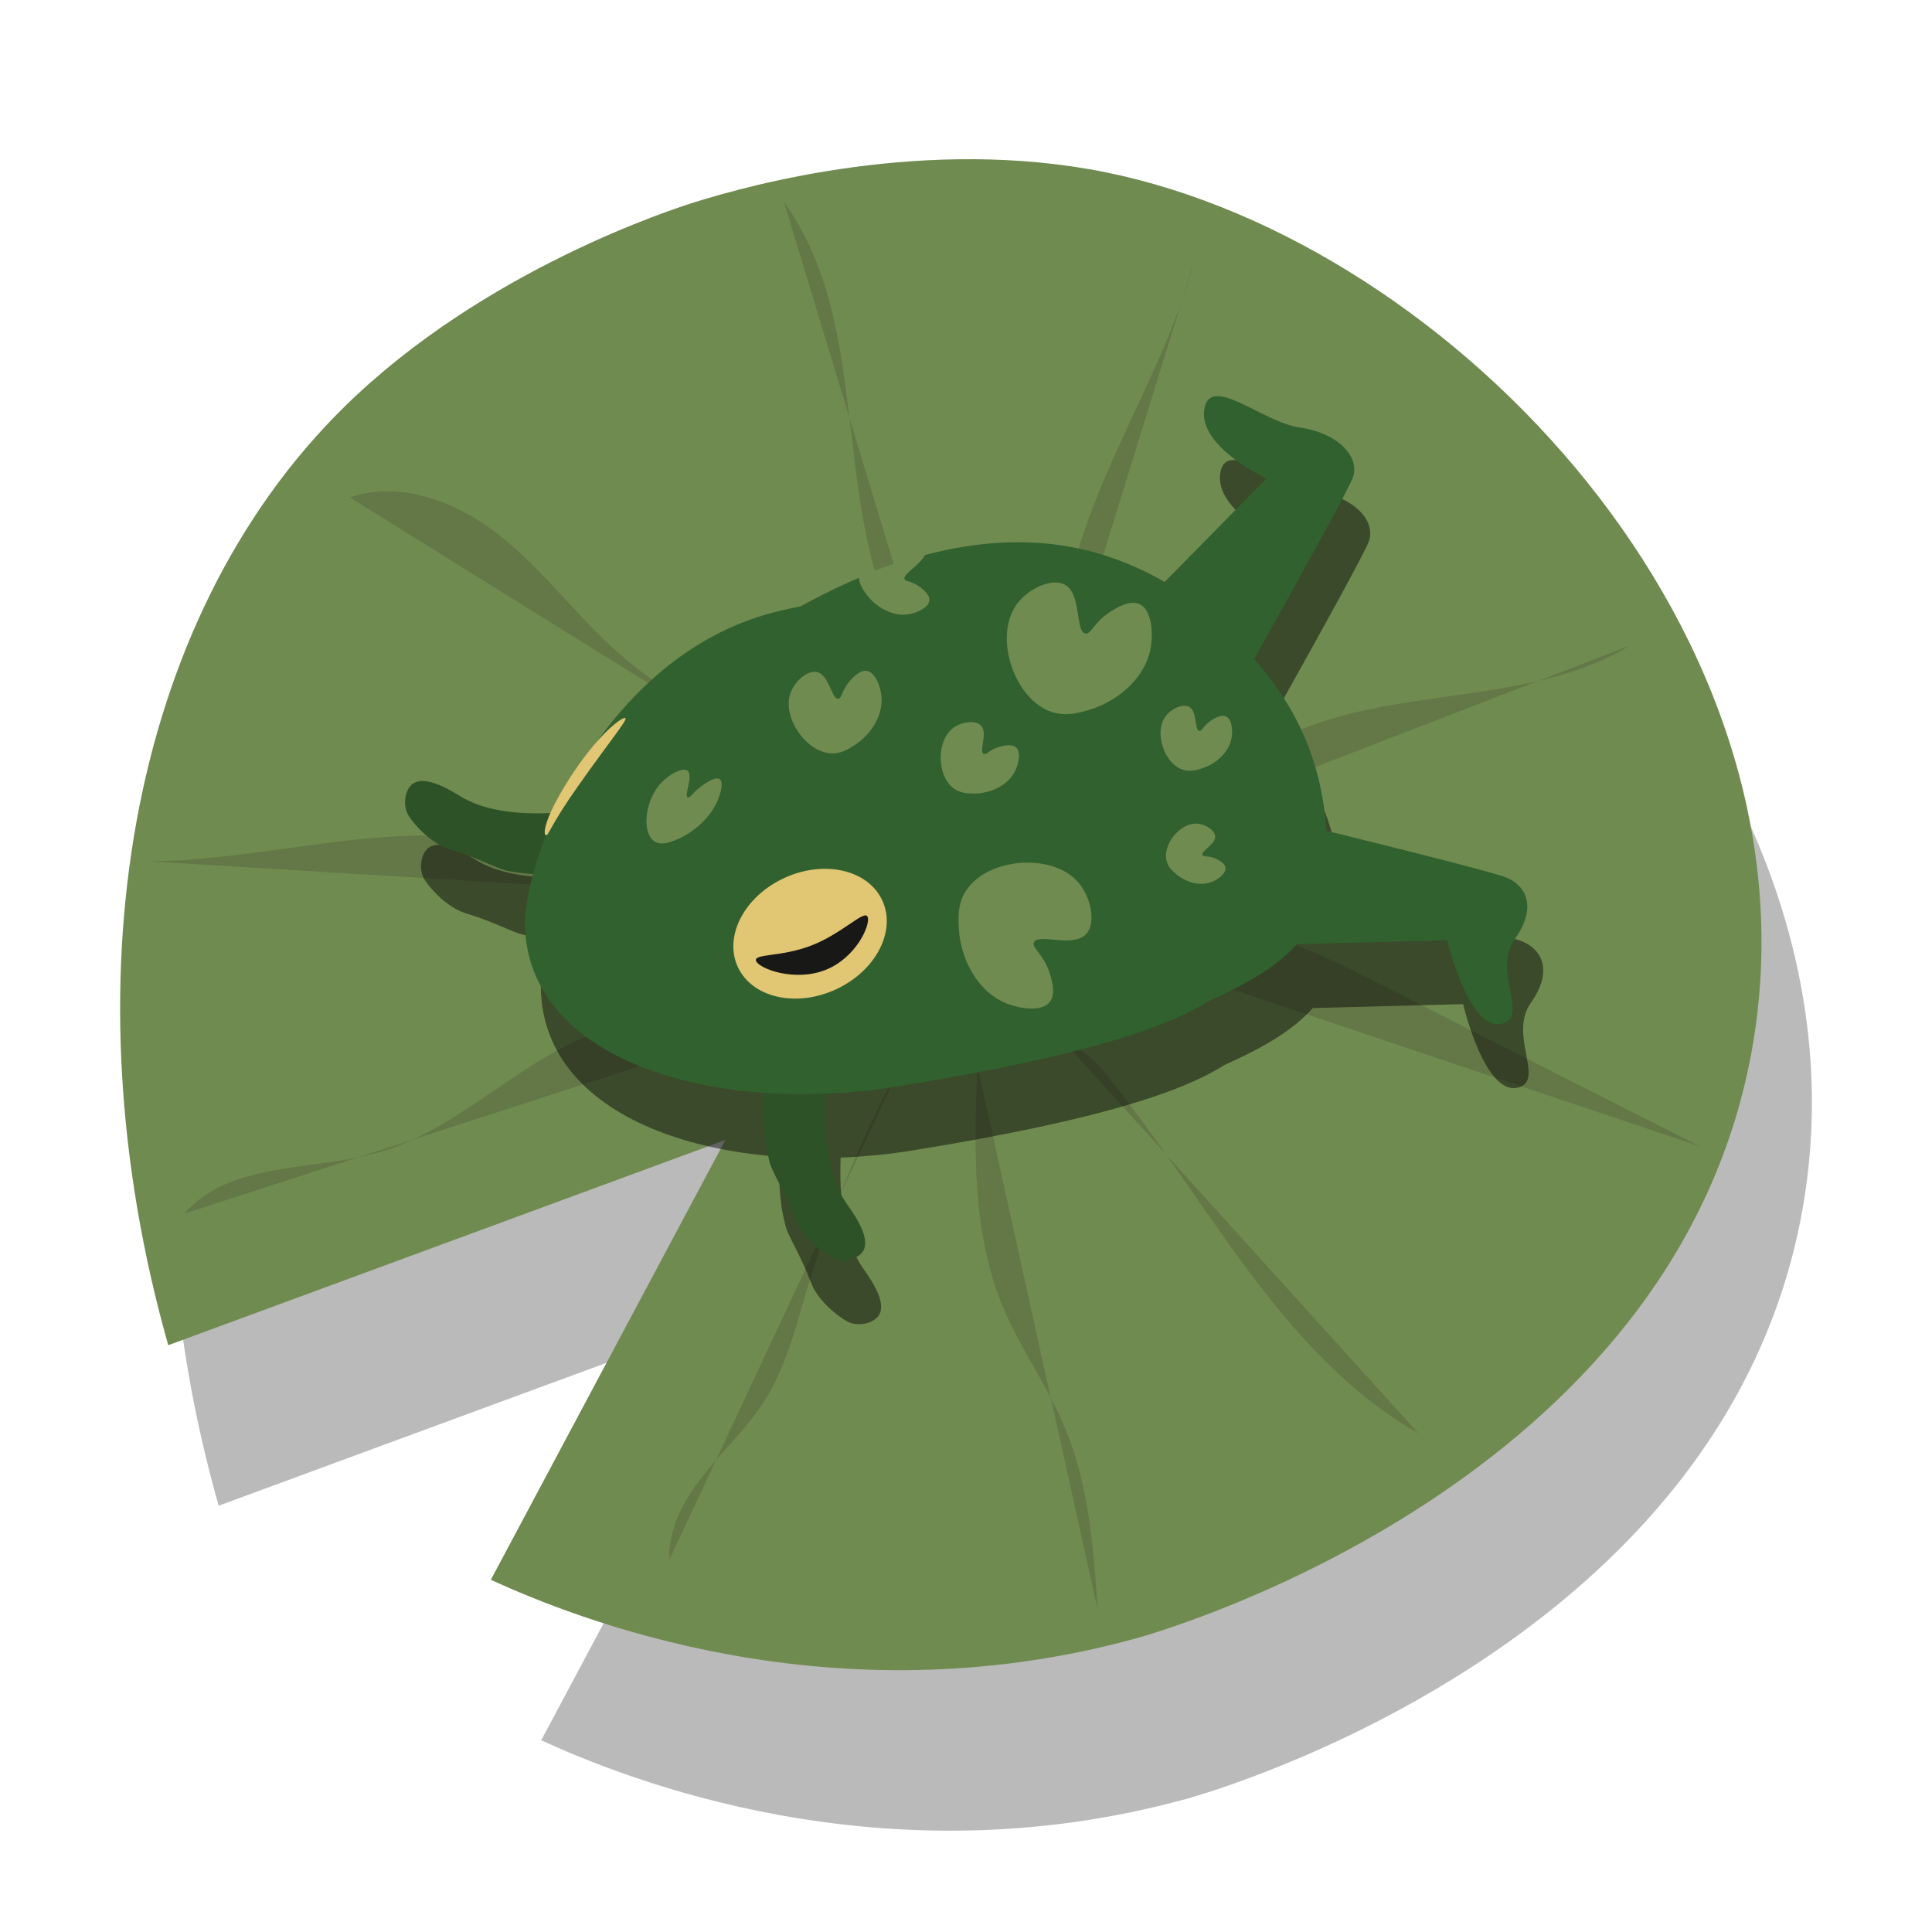 <svg xmlns="http://www.w3.org/2000/svg" id="Layer_1" data-name="Layer 1" viewBox="0 0 378 378"><defs><style>      .cls-1, .cls-2 {        fill: #010101;      }      .cls-3 {        fill: #31612f;      }      .cls-4 {        fill: #e1c673;      }      .cls-5 {        fill: #181917;      }      .cls-6 {        fill: #647847;      }      .cls-7 {        fill: #2e5227;      }      .cls-8 {        fill: #708b50;      }      .cls-9 {        opacity: .47;      }      .cls-2 {        opacity: .27;      }    </style></defs><g><path class="cls-2" d="m42.78,294.59c-19.95-70.36-8.08-141.74,34.42-183.56,27.34-26.9,64.54-38.82,68.84-40.15,10.66-3.31,45.16-12.9,80.31-5.74,67.8,13.82,141.11,90.64,126.2,172.09-15.4,84.16-113.95,112.93-120.46,114.73-59.71,16.45-110.15-4.13-126.2-11.47l45.89-86.05-108.99,40.15Z"></path><path class="cls-8" d="m32.92,263.19c-19.95-70.36-8.08-141.74,34.42-183.56,27.34-26.9,64.54-38.82,68.84-40.15,10.66-3.31,45.16-12.9,80.31-5.74,67.8,13.82,141.11,90.64,126.2,172.09-15.4,84.16-113.95,112.93-120.46,114.73-59.71,16.45-110.15-4.13-126.2-11.47l45.89-86.05-108.99,40.15Z"></path><path class="cls-6" d="m187.53,186.77c6.43,0,6.45-10,0-10s-6.45,10,0,10h0Z"></path><path class="cls-6" d="m188.38,154.87c-2.65-13.63-11.13-25.37-15.74-38.47-8.85-25.14-3.6-55.28-19.25-76.85"></path><path class="cls-6" d="m206.56,169.69c18.18-8.46,33.3-22.44,52.52-28.62,19.61-6.31,42.49-4.15,59.83-14.78"></path><path class="cls-6" d="m209.77,183.06c11.68.56,23.48-2.48,35.01-.52,8.06,1.37,15.48,5.11,22.77,8.8,21.69,10.99,43.39,21.98,65.08,32.96"></path><path class="cls-6" d="m191.23,208.53c-.62,15.87-1.15,32.32,4.92,47,3.41,8.26,8.79,15.59,12.23,23.84,4.68,11.22,5.58,23.61,6.41,35.74"></path><path class="cls-6" d="m176.79,207.27c-7.89,14.38-14.26,29.59-18.97,45.3-2.21,7.38-4.11,15-8.24,21.51-3.32,5.23-7.93,9.5-11.8,14.34-3.87,4.84-7.11,10.65-6.86,16.84"></path><path class="cls-6" d="m166.47,195.19c-19.11.35-38.97.89-55.99,9.57-12.36,6.31-22.7,16.69-36.02,20.6-13.15,3.86-29.44,1.74-38.4,12.1"></path><path class="cls-6" d="m68.44,97.33c10.08-3.49,21.34,1,29.65,7.69,8.31,6.69,14.71,15.45,22.69,22.53,16.95,15.03,40.17,21.75,56.46,37.49"></path><path class="cls-6" d="m208.43,204.08c3.5.93,6.1,3.82,8.38,6.63,19.59,24.11,33.75,54.33,60.72,69.74"></path><path class="cls-6" d="m202.46,151.88c2.24-16.63,4.52-33.39,10.1-49.21,6.2-17.59,16.39-33.71,21.13-51.75"></path><path class="cls-6" d="m28.83,168.52c22.03-.13,43.2-7.09,65.35-4.49,22.61,2.65,45.08,15.15,67.14,12.5"></path></g><g><g class="cls-9"><path class="cls-1" d="m208.64,149.06l42.26-42.93s-13.18-6.12-12.17-13.43c1.01-7.31,11.4,2.44,18.71,3.45s11.82,5.65,10.39,9.74c-1.43,4.1-32.49,58.89-32.49,58.89"></path><path class="cls-1" d="m226.04,198.02l60.22-1.56s4.47,18.99,11.27,16.15c4.35-1.82-2.29-10.33,1.96-16.36,4.25-6.03,2.46-10.24-1.5-12s-65.21-16.48-65.21-16.48"></path><g><path class="cls-1" d="m167.46,204.15c-5.44,26.21-2.69,38.03,1.32,43.87,1.04,1.52,4.84,6.52,3.22,9.24-1.04,1.73-4.2,2.38-6.2,1.3-2.06-1.11-5.84-4.19-7.11-7.58-2.02-5.38-4.46-9.06-4.96-11-1.17-4.55-3.1-12.72,2.54-43.59"></path><path class="cls-1" d="m137.23,166.77c-25.78,7.19-37.76,5.24-43.86,1.63-1.58-.94-6.84-4.39-9.43-2.59-1.66,1.15-2.09,4.35-.88,6.27,1.24,1.98,4.58,5.55,8.04,6.59,5.51,1.65,9.34,3.84,11.31,4.21,4.62.87,12.9,2.24,43.32-5.47"></path><path class="cls-1" d="m138.49,145.66c5.92-4.93,43.6-35.44,79.62-24.85,8.51,2.5,14.67,6.57,16.14,7.67,22.33,16.78,28.76,33.08,28.56,52.65-.19,18.88-16.79,24.15-30.32,30.42"></path><path class="cls-1" d="m226.99,163.02c-6.64-25.61-39.14-39.35-72.59-30.68-33.45,8.67-49.32,48.43-48.55,62.08,1.49,26.42,38.48,36.18,72.59,30.68,110.96-17.9,55.19-36.46,48.55-62.08Z"></path><path class="cls-1" d="m109.9,175.89c-.57-.2-.21-3.32,4.19-10.36,5.95-9.52,11.02-13.01,11.4-12.51.33.43-2.76,4.08-9.15,13.11-5.73,8.09-5.87,9.96-6.43,9.76Z"></path><ellipse class="cls-1" cx="161.61" cy="195.17" rx="15.56" ry="12.01" transform="translate(-66.56 84.96) rotate(-24.59)"></ellipse><path class="cls-1" d="m172.88,191.9c.6,1.51-2.23,7.99-8.25,10.37s-12.97-.23-13.57-1.74,4.91-.71,10.94-3.09c6.03-2.38,10.29-7.05,10.88-5.54Z"></path><path class="cls-1" d="m208.85,151.79c-7.27-2.44-11.34-14.55-6.93-20.89,2.23-3.2,6.98-5.43,9.55-3.99,3.31,1.86,1.99,9.22,3.99,9.55,1.16.19,1.7-2.27,4.93-4.3,1.02-.64,3.73-2.35,5.67-1.47,2.35,1.07,2.71,5.55,2.2,8.5-1.05,6.11-6.66,10.58-11.97,12.17-1.98.59-4.59,1.38-7.45.42Z"></path><path class="cls-1" d="m231.36,180.95c-.81-3.16,2.58-7.42,5.87-7.31,1.66.06,3.56,1.24,3.64,2.49.1,1.61-2.84,2.85-2.49,3.64.2.46,1.21.08,2.68.77.47.22,1.7.79,1.84,1.69.16,1.09-1.36,2.25-2.53,2.76-2.43,1.04-5.33.07-7.12-1.46-.67-.57-1.56-1.32-1.88-2.57Z"></path><path class="cls-1" d="m165.74,159.89c-4.94-.23-9.61-7.03-7.99-11.74.82-2.38,3.38-4.6,5.22-4.16,2.38.57,2.86,5.38,4.16,5.22.75-.09.66-1.71,2.3-3.54.52-.58,1.9-2.12,3.26-1.91,1.65.25,2.66,2.97,2.87,4.89.43,3.97-2.26,7.74-5.28,9.67-1.12.72-2.61,1.67-4.55,1.58Z"></path><path class="cls-1" d="m192.06,186.85c4.08-6.49,16.82-7.59,21.93-1.81,2.59,2.92,3.63,8.07,1.62,10.22-2.58,2.77-9.43-.25-10.22,1.62-.46,1.08,1.81,2.19,3.02,5.81.38,1.15,1.4,4.18.09,5.85-1.59,2.03-6.04,1.32-8.78.14-5.69-2.46-8.71-8.96-9.01-14.5-.11-2.06-.26-4.79,1.35-7.34Z"></path><path class="cls-1" d="m189.74,166.77c-3.33-2.41-3.47-9.26-.2-11.79,1.65-1.28,4.44-1.66,5.52-.51,1.39,1.48-.46,5.04.51,5.52.56.28,1.23-.89,3.21-1.41.63-.17,2.29-.6,3.13.16,1.03.92.5,3.27-.23,4.7-1.51,2.96-5.1,4.35-8.07,4.31-1.11-.01-2.57-.03-3.88-.98Z"></path><path class="cls-1" d="m171.14,125.26c.05,1.62.94,2.78,1.6,3.66,1.79,2.37,5.09,4.35,8.35,3.73,1.58-.3,3.76-1.32,3.86-2.7.08-1.14-1.28-2.18-1.8-2.57-1.62-1.24-2.96-1.05-3.08-1.67-.21-1.07,3.86-3.13,4.17-5.14"></path><path class="cls-1" d="m234.5,163.08c-3.59-1.2-5.59-7.18-3.42-10.31,1.1-1.58,3.45-2.68,4.71-1.97,1.63.92.98,4.55,1.97,4.71.57.09.84-1.12,2.43-2.12.51-.32,1.84-1.16,2.8-.72,1.16.53,1.34,2.74,1.09,4.19-.52,3.01-3.29,5.22-5.9,6.01-.98.29-2.27.68-3.68.21Z"></path><path class="cls-1" d="m131.66,177.36c-3.01-1.11-2.66-7.78.64-11.5,1.67-1.88,4.36-3.3,5.32-2.58,1.23.93-.8,5.11.1,5.23.52.07,1.24-1.34,3.17-2.59.61-.4,2.23-1.45,2.98-1.03.92.52.24,3.03-.56,4.7-1.66,3.47-5.18,6.18-8.02,7.26-1.06.4-2.45.94-3.64.5Z"></path></g></g><path class="cls-3" d="m205.52,136.56l42.26-42.93s-13.18-6.12-12.17-13.43c1.01-7.31,11.4,2.44,18.71,3.45,7.31,1.01,11.82,5.65,10.39,9.74s-32.49,58.89-32.49,58.89"></path><path class="cls-3" d="m222.92,185.52l60.22-1.56s4.47,18.99,11.27,16.15c4.35-1.82-2.29-10.33,1.96-16.36,4.25-6.03,2.46-10.24-1.5-12-3.97-1.76-65.21-16.48-65.21-16.48"></path><g><path class="cls-7" d="m164.34,191.65c-5.44,26.21-2.69,38.03,1.32,43.87,1.04,1.52,4.84,6.52,3.22,9.24-1.04,1.73-4.2,2.38-6.2,1.3-2.06-1.11-5.84-4.19-7.11-7.58-2.02-5.38-4.46-9.06-4.96-11-1.17-4.55-3.1-12.72,2.54-43.59"></path><path class="cls-7" d="m134.11,154.27c-25.78,7.19-37.76,5.24-43.86,1.63-1.58-.94-6.84-4.39-9.43-2.59-1.66,1.15-2.09,4.35-.88,6.27,1.24,1.98,4.58,5.55,8.04,6.59,5.51,1.65,9.34,3.84,11.31,4.21,4.62.87,12.9,2.24,43.32-5.47"></path><path class="cls-3" d="m135.37,133.16c5.92-4.93,43.6-35.44,79.62-24.85,8.51,2.5,14.67,6.57,16.14,7.67,22.33,16.78,28.76,33.08,28.56,52.65-.19,18.88-16.79,24.15-30.32,30.42"></path><path class="cls-3" d="m223.87,150.52c-6.64-25.61-39.14-39.35-72.59-30.68-33.45,8.67-49.32,48.43-48.55,62.08,1.49,26.42,38.48,36.18,72.59,30.68,110.96-17.9,55.19-36.46,48.55-62.08Z"></path><path class="cls-4" d="m106.78,163.39c-.57-.2-.21-3.32,4.19-10.36,5.95-9.52,11.02-13.01,11.4-12.51.33.43-2.76,4.08-9.15,13.11-5.73,8.09-5.87,9.96-6.43,9.76Z"></path><ellipse class="cls-4" cx="158.49" cy="182.67" rx="15.56" ry="12.01" transform="translate(-61.64 82.53) rotate(-24.59)"></ellipse><path class="cls-5" d="m169.76,179.4c.6,1.51-2.23,7.99-8.25,10.37s-12.97-.23-13.57-1.74,4.91-.71,10.94-3.09c6.03-2.38,10.29-7.05,10.88-5.54Z"></path><path class="cls-8" d="m205.74,139.29c-7.27-2.44-11.34-14.55-6.93-20.89,2.23-3.2,6.98-5.43,9.55-3.99,3.31,1.86,1.99,9.22,3.99,9.55,1.16.19,1.7-2.27,4.93-4.3,1.02-.64,3.73-2.35,5.67-1.47,2.35,1.07,2.71,5.55,2.2,8.5-1.05,6.11-6.66,10.58-11.97,12.17-1.98.59-4.59,1.38-7.45.42Z"></path><path class="cls-8" d="m228.24,168.45c-.81-3.16,2.58-7.42,5.87-7.31,1.66.06,3.56,1.24,3.64,2.49.1,1.61-2.84,2.85-2.49,3.64.2.46,1.21.08,2.68.77.47.22,1.7.79,1.84,1.69.16,1.09-1.36,2.25-2.53,2.76-2.43,1.04-5.33.07-7.12-1.46-.67-.57-1.56-1.32-1.88-2.57Z"></path><path class="cls-8" d="m162.63,147.39c-4.94-.23-9.61-7.03-7.99-11.74.82-2.38,3.38-4.6,5.22-4.16,2.38.57,2.86,5.38,4.16,5.22.75-.09.66-1.71,2.3-3.54.52-.58,1.9-2.12,3.26-1.91,1.65.25,2.66,2.97,2.87,4.89.43,3.97-2.26,7.74-5.28,9.67-1.12.72-2.61,1.67-4.55,1.58Z"></path><path class="cls-8" d="m188.95,174.35c4.08-6.49,16.82-7.59,21.93-1.81,2.59,2.92,3.63,8.07,1.62,10.22-2.58,2.77-9.43-.25-10.22,1.62-.46,1.08,1.81,2.19,3.02,5.81.38,1.15,1.4,4.18.09,5.85-1.59,2.03-6.04,1.32-8.78.14-5.69-2.46-8.71-8.96-9.01-14.5-.11-2.06-.26-4.79,1.35-7.34Z"></path><path class="cls-8" d="m186.62,154.27c-3.33-2.41-3.47-9.26-.2-11.79,1.65-1.28,4.44-1.66,5.52-.51,1.39,1.48-.46,5.04.51,5.52.56.28,1.23-.89,3.21-1.41.63-.17,2.29-.6,3.13.16,1.03.92.5,3.27-.23,4.7-1.51,2.96-5.1,4.35-8.07,4.31-1.11-.01-2.57-.03-3.88-.98Z"></path><path class="cls-8" d="m168.02,112.76c.05,1.62.94,2.78,1.6,3.66,1.79,2.37,5.09,4.35,8.35,3.73,1.58-.3,3.76-1.32,3.86-2.7.08-1.14-1.28-2.18-1.8-2.57-1.62-1.24-2.96-1.05-3.08-1.67-.21-1.07,3.86-3.13,4.17-5.14"></path><path class="cls-8" d="m231.38,150.58c-3.59-1.2-5.59-7.18-3.42-10.31,1.1-1.58,3.45-2.68,4.71-1.97,1.63.92.98,4.55,1.97,4.71.57.09.84-1.12,2.43-2.12.51-.32,1.84-1.16,2.8-.72,1.16.53,1.34,2.74,1.09,4.19-.52,3.01-3.29,5.22-5.9,6.01-.98.29-2.27.68-3.68.21Z"></path><path class="cls-8" d="m128.54,164.87c-3.01-1.11-2.66-7.78.64-11.5,1.67-1.88,4.36-3.3,5.32-2.58,1.23.93-.8,5.11.1,5.23.52.07,1.24-1.34,3.17-2.59.61-.4,2.23-1.45,2.98-1.03.92.52.24,3.03-.56,4.7-1.66,3.47-5.18,6.18-8.02,7.26-1.06.4-2.45.94-3.64.5Z"></path></g></g></svg>